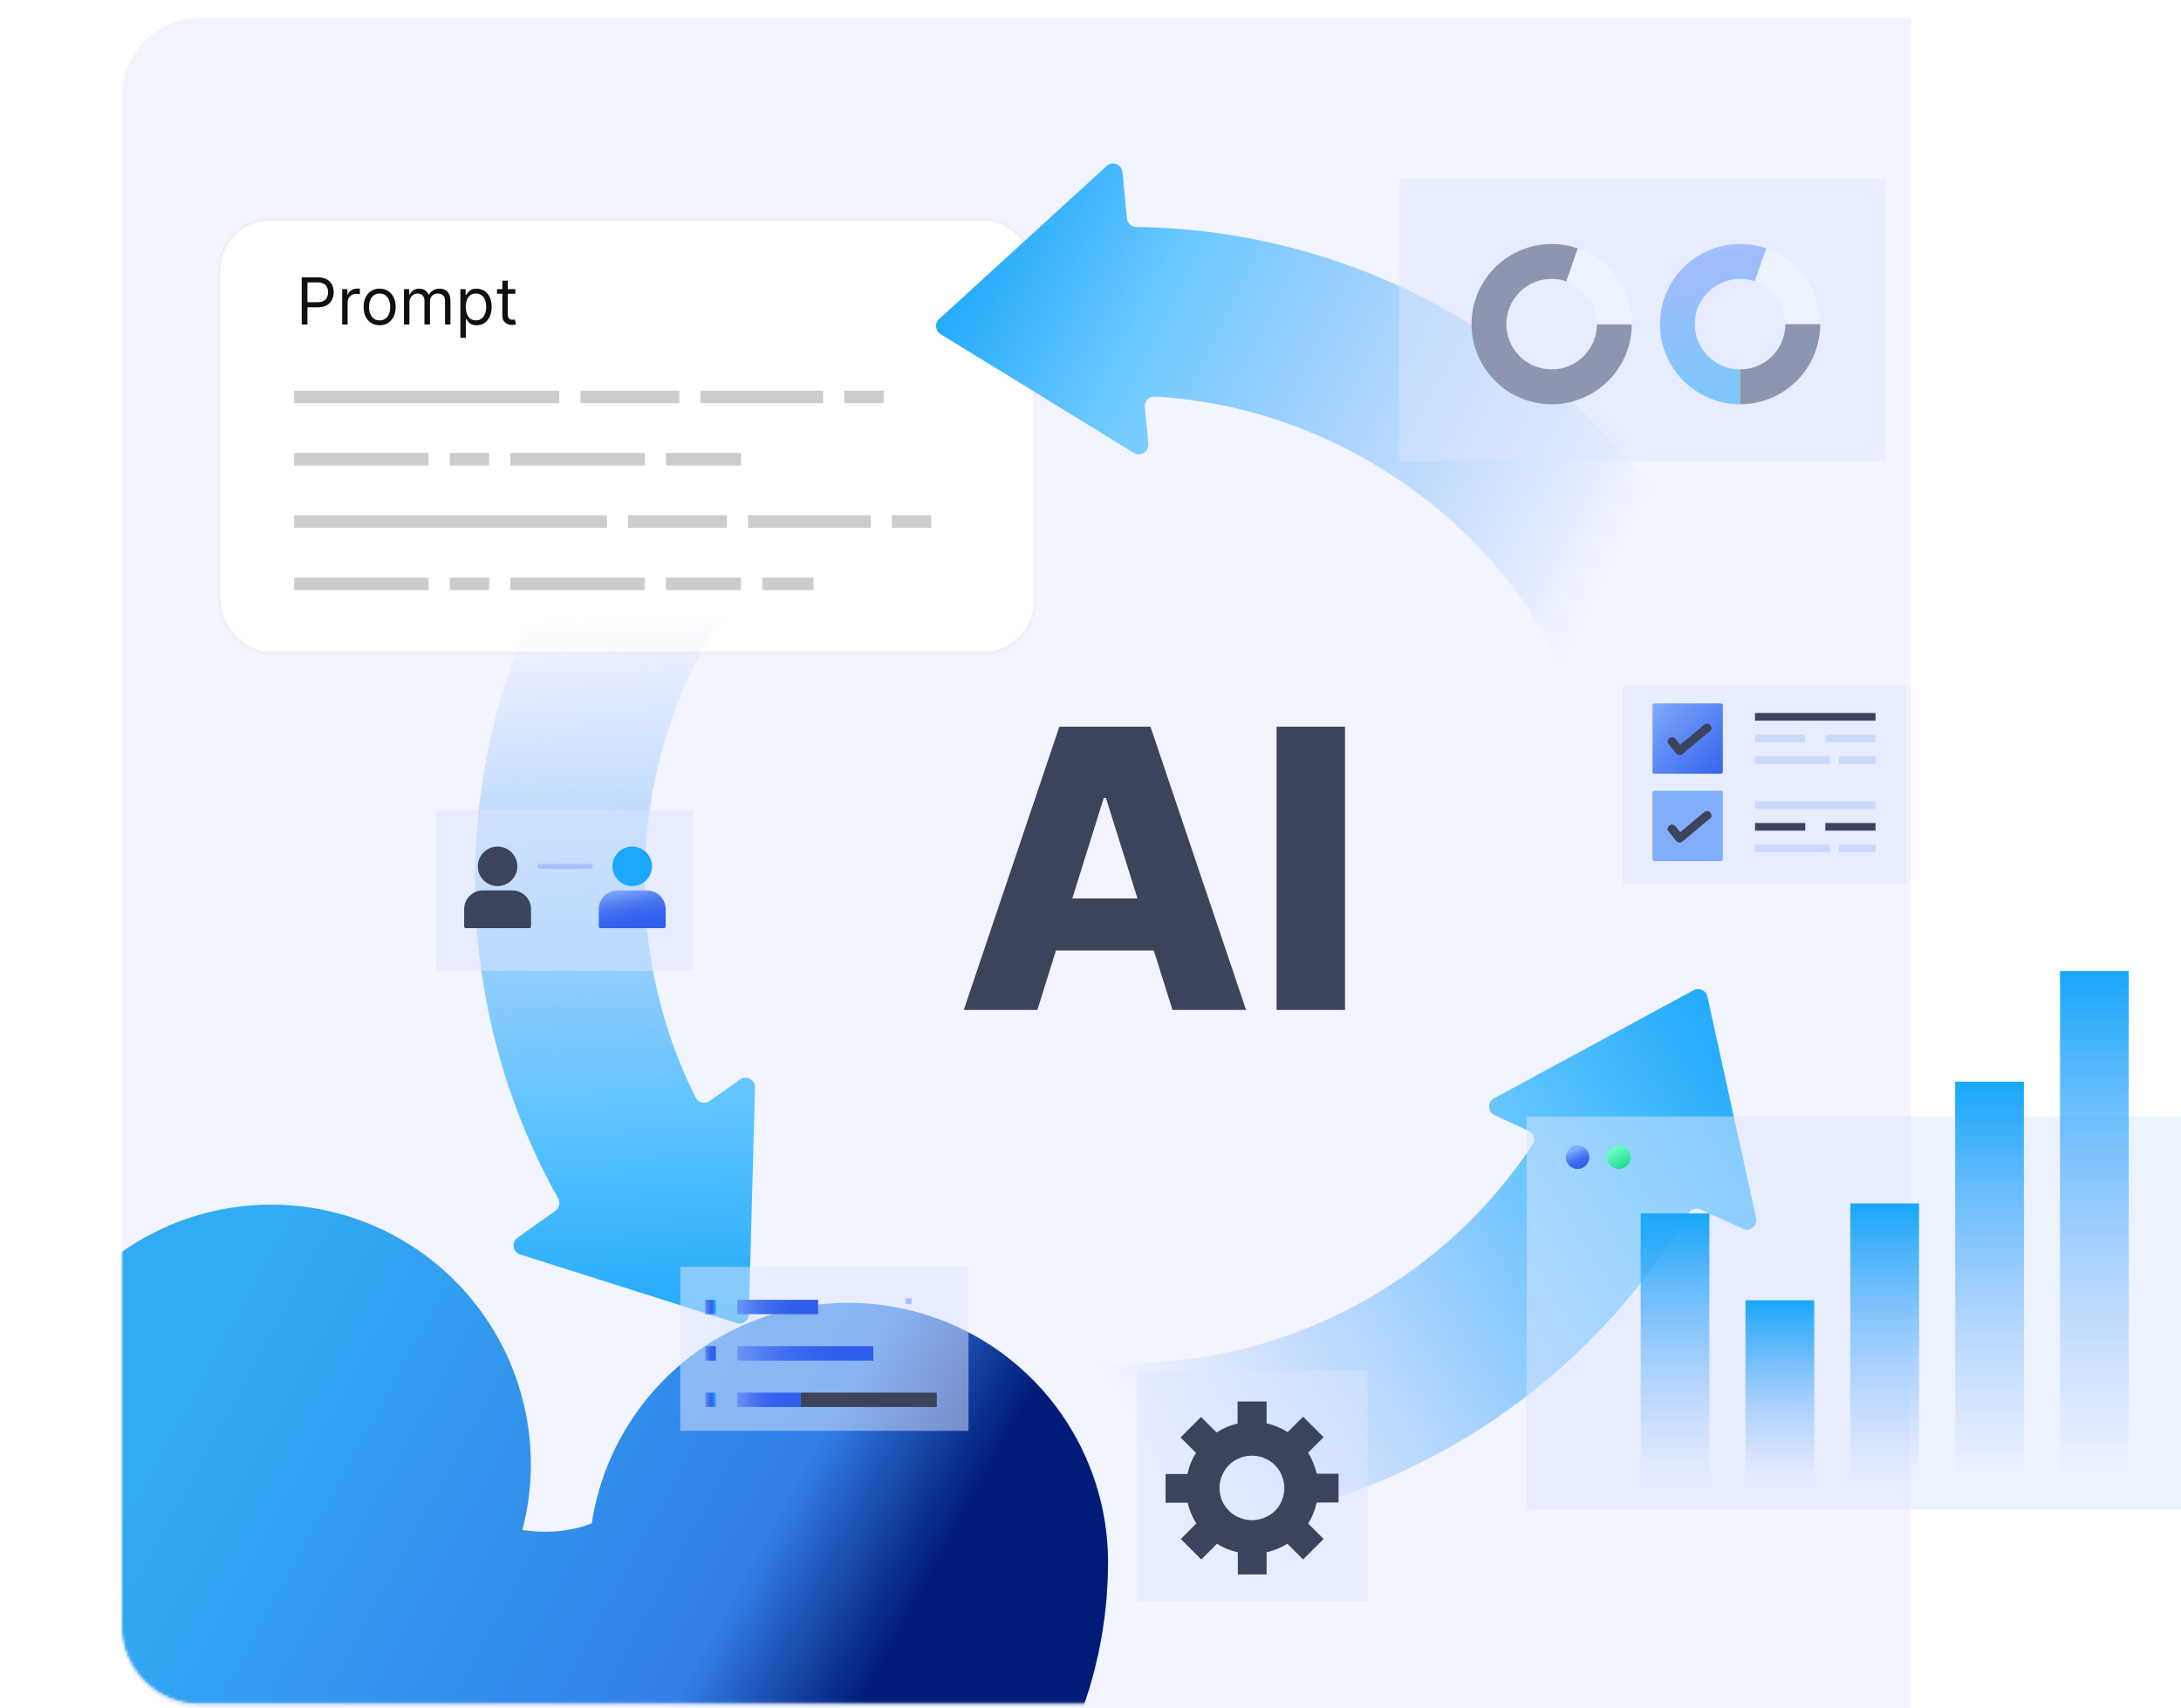 <svg width="840" height="658" viewBox="0 0 840 658" fill="none" xmlns="http://www.w3.org/2000/svg">
<path d="M47 37C47 20.431 60.431 7 77 7H735.885V658H77C60.431 658 47 644.569 47 628V37Z" fill="#F2F4FF"/>
<mask id="mask0_834_1078" style="mask-type:alpha" maskUnits="userSpaceOnUse" x="47" y="7" width="689" height="650">
<path d="M77 7.5H735.5V655.719H77C60.708 655.719 47.5 642.511 47.5 626.219V37C47.5 20.708 60.708 7.5 77 7.5Z" fill="#F6F6F9" stroke="url(#paint0_linear_834_1078)"/>
</mask>
<g mask="url(#mask0_834_1078)">
<g filter="url(#filter0_f_834_1078)">
<path d="M326.766 601.848C326.766 616.981 321.603 631.859 311.775 645.051C301.946 658.242 287.783 669.301 270.648 677.165C253.514 685.028 233.985 689.431 213.942 689.948C193.9 690.466 174.018 687.081 156.211 680.12C138.404 673.159 123.272 662.856 112.271 650.203C101.27 637.55 94.772 622.973 93.4 607.875C92.029 592.777 95.832 577.667 104.442 564" stroke="url(#paint1_linear_834_1078)" stroke-width="200" stroke-linecap="round" stroke-linejoin="round"/>
</g>
</g>
<g filter="url(#filter1_d_834_1078)">
<g clip-path="url(#clip0_834_1078)">
<rect x="74" y="80" width="315" height="168" rx="20" fill="white"/>
<path d="M106.202 121V102.818H112.345C113.772 102.818 114.938 103.076 115.843 103.591C116.754 104.1 117.429 104.789 117.867 105.659C118.305 106.529 118.524 107.5 118.524 108.571C118.524 109.642 118.305 110.616 117.867 111.492C117.435 112.368 116.766 113.066 115.861 113.587C114.955 114.102 113.795 114.359 112.381 114.359H107.977V112.406H112.31C113.286 112.406 114.07 112.238 114.662 111.9C115.254 111.563 115.683 111.107 115.95 110.533C116.222 109.953 116.358 109.299 116.358 108.571C116.358 107.843 116.222 107.192 115.95 106.618C115.683 106.044 115.251 105.594 114.653 105.268C114.056 104.937 113.263 104.771 112.274 104.771H108.403V121H106.202ZM121.787 121V107.364H123.811V109.423H123.953C124.202 108.749 124.651 108.201 125.302 107.781C125.953 107.361 126.687 107.151 127.504 107.151C127.658 107.151 127.85 107.154 128.081 107.159C128.312 107.165 128.487 107.174 128.605 107.186V109.317C128.534 109.299 128.371 109.272 128.117 109.237C127.868 109.195 127.605 109.175 127.327 109.175C126.664 109.175 126.072 109.314 125.551 109.592C125.036 109.864 124.628 110.243 124.326 110.728C124.03 111.208 123.882 111.755 123.882 112.371V121H121.787ZM136.213 121.284C134.982 121.284 133.902 120.991 132.973 120.405C132.05 119.819 131.327 119 130.807 117.946C130.292 116.893 130.034 115.661 130.034 114.253C130.034 112.832 130.292 111.592 130.807 110.533C131.327 109.474 132.05 108.651 132.973 108.065C133.902 107.479 134.982 107.186 136.213 107.186C137.444 107.186 138.521 107.479 139.445 108.065C140.374 108.651 141.096 109.474 141.611 110.533C142.132 111.592 142.392 112.832 142.392 114.253C142.392 115.661 142.132 116.893 141.611 117.946C141.096 119 140.374 119.819 139.445 120.405C138.521 120.991 137.444 121.284 136.213 121.284ZM136.213 119.402C137.148 119.402 137.918 119.162 138.521 118.683C139.125 118.203 139.572 117.573 139.862 116.792C140.152 116.011 140.297 115.164 140.297 114.253C140.297 113.341 140.152 112.492 139.862 111.705C139.572 110.918 139.125 110.281 138.521 109.796C137.918 109.311 137.148 109.068 136.213 109.068C135.278 109.068 134.509 109.311 133.905 109.796C133.301 110.281 132.854 110.918 132.564 111.705C132.274 112.492 132.129 113.341 132.129 114.253C132.129 115.164 132.274 116.011 132.564 116.792C132.854 117.573 133.301 118.203 133.905 118.683C134.509 119.162 135.278 119.402 136.213 119.402ZM145.59 121V107.364H147.615V109.494H147.792C148.076 108.766 148.535 108.201 149.168 107.799C149.802 107.39 150.562 107.186 151.45 107.186C152.349 107.186 153.098 107.39 153.696 107.799C154.3 108.201 154.77 108.766 155.108 109.494H155.25C155.599 108.79 156.123 108.231 156.821 107.816C157.519 107.396 158.357 107.186 159.333 107.186C160.553 107.186 161.55 107.568 162.325 108.331C163.101 109.089 163.488 110.27 163.488 111.874V121H161.393V111.874C161.393 110.867 161.118 110.148 160.567 109.716C160.017 109.284 159.369 109.068 158.623 109.068C157.664 109.068 156.922 109.358 156.395 109.938C155.868 110.512 155.605 111.24 155.605 112.122V121H153.474V111.661C153.474 110.885 153.222 110.261 152.719 109.787C152.216 109.308 151.568 109.068 150.775 109.068C150.231 109.068 149.722 109.213 149.248 109.503C148.781 109.793 148.402 110.196 148.112 110.711C147.828 111.22 147.686 111.808 147.686 112.477V121H145.59ZM167.319 126.114V107.364H169.343V109.53H169.592C169.746 109.293 169.959 108.991 170.231 108.624C170.509 108.251 170.906 107.92 171.421 107.63C171.941 107.334 172.646 107.186 173.533 107.186C174.682 107.186 175.694 107.473 176.57 108.047C177.446 108.621 178.129 109.435 178.62 110.489C179.112 111.542 179.357 112.785 179.357 114.217C179.357 115.661 179.112 116.913 178.62 117.973C178.129 119.026 177.449 119.843 176.579 120.423C175.709 120.997 174.705 121.284 173.569 121.284C172.693 121.284 171.992 121.139 171.465 120.849C170.938 120.553 170.533 120.219 170.249 119.846C169.965 119.467 169.746 119.153 169.592 118.905H169.414V126.114H167.319ZM169.379 114.182C169.379 115.212 169.53 116.12 169.831 116.907C170.133 117.689 170.574 118.301 171.154 118.745C171.734 119.183 172.444 119.402 173.285 119.402C174.161 119.402 174.892 119.171 175.478 118.71C176.07 118.242 176.513 117.615 176.809 116.827C177.111 116.034 177.262 115.152 177.262 114.182C177.262 113.223 177.114 112.359 176.818 111.589C176.528 110.814 176.087 110.202 175.495 109.752C174.91 109.296 174.173 109.068 173.285 109.068C172.433 109.068 171.716 109.284 171.136 109.716C170.556 110.142 170.118 110.74 169.823 111.51C169.527 112.273 169.379 113.164 169.379 114.182ZM188.484 107.364V109.139H181.417V107.364H188.484ZM183.477 104.097H185.572V117.094C185.572 117.686 185.658 118.129 185.829 118.425C186.007 118.715 186.232 118.911 186.504 119.011C186.782 119.106 187.075 119.153 187.383 119.153C187.614 119.153 187.803 119.142 187.951 119.118C188.099 119.088 188.217 119.065 188.306 119.047L188.732 120.929C188.59 120.982 188.392 121.036 188.138 121.089C187.883 121.148 187.56 121.178 187.17 121.178C186.578 121.178 185.998 121.05 185.43 120.796C184.868 120.541 184.4 120.154 184.027 119.633C183.66 119.112 183.477 118.455 183.477 117.662V104.097Z" fill="#101010"/>
<path d="M103.28 146.48H113.872V151.28H103.28V146.48ZM112.436 146.48H123.028V151.28H112.436V146.48ZM121.592 146.48H132.185V151.28H121.592V146.48ZM130.749 146.48H136.765V151.28H130.749V146.48ZM135.327 146.48H145.919V151.28H135.327V146.48ZM144.483 146.48H155.075V151.28H144.483V146.48ZM153.639 146.48H164.231V151.28H153.639V146.48ZM162.796 146.48H173.388V151.28H162.796V146.48ZM171.952 146.48H182.544V151.28H171.952V146.48ZM181.108 146.48H191.7V151.28H181.108V146.48ZM190.264 146.48H196.28V151.28H190.264V146.48ZM194.842 146.48H200.859V151.28H194.842V146.48ZM199.421 146.48H205.437V151.28H199.421V146.48ZM213.592 146.48H224.185V151.28H213.592V146.48ZM222.749 146.48H233.341V151.28H222.749V146.48ZM231.905 146.48H242.497V151.28H231.905V146.48ZM241.061 146.48H251.653V151.28H241.061V146.48ZM259.811 146.48H265.827V151.28H259.811V146.48ZM264.389 146.48H274.981V151.28H264.389V146.48ZM273.546 146.48H284.138V151.28H273.546V146.48ZM282.702 146.48H293.294V151.28H282.702V146.48ZM291.858 146.48H297.874V151.28H291.858V146.48ZM296.436 146.48H307.028V151.28H296.436V146.48ZM315.186 146.48H321.202V151.28H315.186V146.48ZM319.764 146.48H330.356V151.28H319.764V146.48ZM103.28 170.48H113.872V175.28H103.28V170.48ZM112.436 170.48H123.028V175.28H112.436V170.48ZM121.592 170.48H132.185V175.28H121.592V170.48ZM130.749 170.48H136.765V175.28H130.749V170.48ZM135.327 170.48H145.919V175.28H135.327V170.48ZM144.483 170.48H155.075V175.28H144.483V170.48ZM163.233 170.48H173.825V175.28H163.233V170.48ZM172.389 170.48H178.405V175.28H172.389V170.48ZM186.561 170.48H197.153V175.28H186.561V170.48ZM195.717 170.48H206.31V175.28H195.717V170.48ZM204.874 170.48H215.466V175.28H204.874V170.48ZM214.03 170.48H220.046V175.28H214.03V170.48ZM218.608 170.48H229.2V175.28H218.608V170.48ZM227.764 170.48H238.356V175.28H227.764V170.48ZM246.514 170.48H257.106V175.28H246.514V170.48ZM255.671 170.48H266.263V175.28H255.671V170.48ZM264.827 170.48H275.419V175.28H264.827V170.48ZM103.28 194.48H113.872V199.28H103.28V194.48ZM112.436 194.48H123.028V199.28H112.436V194.48ZM121.592 194.48H132.185V199.28H121.592V194.48ZM130.749 194.48H141.341V199.28H130.749V194.48ZM139.905 194.48H150.497V199.28H139.905V194.48ZM149.061 194.48H155.077V199.28H149.061V194.48ZM153.639 194.48H164.231V199.28H153.639V194.48ZM162.796 194.48H173.388V199.28H162.796V194.48ZM171.952 194.48H182.544V199.28H171.952V194.48ZM181.108 194.48H191.7V199.28H181.108V194.48ZM190.264 194.48H200.856V199.28H190.264V194.48ZM199.421 194.48H210.013V199.28H199.421V194.48ZM208.577 194.48H214.593V199.28H208.577V194.48ZM213.155 194.48H219.171V199.28H213.155V194.48ZM217.733 194.48H223.749V199.28H217.733V194.48ZM231.905 194.48H242.497V199.28H231.905V194.48ZM241.061 194.48H251.653V199.28H241.061V194.48ZM250.217 194.48H260.81V199.28H250.217V194.48ZM259.374 194.48H269.966V199.28H259.374V194.48ZM278.124 194.48H284.14V199.28H278.124V194.48ZM282.702 194.48H293.294V199.28H282.702V194.48ZM291.858 194.48H302.45V199.28H291.858V194.48ZM301.014 194.48H311.606V199.28H301.014V194.48ZM310.171 194.48H316.187V199.28H310.171V194.48ZM314.749 194.48H325.341V199.28H314.749V194.48ZM333.499 194.48H339.515V199.28H333.499V194.48ZM338.077 194.48H348.669V199.28H338.077V194.48ZM103.28 218.48H113.872V223.28H103.28V218.48ZM112.436 218.48H123.028V223.28H112.436V218.48ZM121.592 218.48H132.185V223.28H121.592V218.48ZM130.749 218.48H136.765V223.28H130.749V218.48ZM135.327 218.48H145.919V223.28H135.327V218.48ZM144.483 218.48H155.075V223.28H144.483V218.48ZM163.233 218.48H173.825V223.28H163.233V218.48ZM172.389 218.48H178.405V223.28H172.389V218.48ZM186.561 218.48H197.153V223.28H186.561V218.48ZM195.717 218.48H206.31V223.28H195.717V218.48ZM204.874 218.48H215.466V223.28H204.874V218.48ZM214.03 218.48H220.046V223.28H214.03V218.48ZM218.608 218.48H229.2V223.28H218.608V218.48ZM227.764 218.48H238.356V223.28H227.764V218.48ZM246.514 218.48H257.106V223.28H246.514V218.48ZM255.671 218.48H266.263V223.28H255.671V218.48ZM264.827 218.48H275.419V223.28H264.827V218.48ZM283.577 218.48H294.169V223.28H283.577V218.48ZM292.733 218.48H303.325V223.28H292.733V218.48Z" fill="#CCCCCC"/>
</g>
<rect x="74.5" y="80.5" width="314" height="167" rx="19.5" stroke="#E6E6E6" stroke-opacity="0.6"/>
</g>
<path d="M273.337 424.098L284.997 415.805C287.461 414.051 290.869 415.87 290.788 418.893L288.408 506.228C288.34 508.667 285.957 510.361 283.633 509.623L200.35 483.216C197.468 482.302 196.867 478.486 199.334 476.734L213.909 466.368C215.437 465.279 215.896 463.215 214.977 461.58C204.501 442.928 196.49 423.097 191.074 402.349C183.639 373.881 181.287 344.536 184.079 315.127C186.853 285.919 194.601 257.688 207.107 231.219C219.393 205.215 235.887 181.756 256.161 161.439C257.603 159.994 259.951 160.017 261.375 161.48L301.559 202.772C302.948 204.198 302.948 206.478 301.549 207.895C245.325 264.799 232.681 352.458 267.932 422.755C268.939 424.765 271.503 425.401 273.337 424.098Z" fill="url(#paint2_linear_834_1078)"/>
<path d="M440.92 156.729L442.272 170.974C442.558 173.984 439.279 176.027 436.701 174.445L362.256 128.717C360.178 127.439 359.901 124.529 361.702 122.886L426.212 63.965C428.446 61.924 432.05 63.313 432.336 66.326L434.028 84.133C434.205 86.002 435.766 87.43 437.641 87.451C459.031 87.707 480.212 90.683 500.888 96.365C529.258 104.162 555.849 116.797 579.922 133.917C603.83 150.924 624.405 171.748 641.074 195.814C657.45 219.457 669.519 245.47 676.979 273.187C677.51 275.158 676.314 277.18 674.336 277.682L618.486 291.836C616.555 292.325 614.582 291.187 614.053 289.265C592.884 212.12 523.293 157.341 444.787 152.72C442.542 152.587 440.708 154.491 440.922 156.729H440.92Z" fill="url(#paint3_linear_834_1078)"/>
<path d="M588.677 435.545L575.664 429.593C572.913 428.335 572.783 424.475 575.443 423.034L652.266 381.427C654.411 380.266 657.068 381.483 657.594 383.863L676.367 469.191C677.016 472.146 674.012 474.57 671.26 473.314L654.993 465.875C653.285 465.095 651.27 465.731 650.311 467.346C639.397 485.743 626.227 502.596 610.968 517.662C590.031 538.333 565.793 555.044 538.931 567.33C512.247 579.531 483.925 586.938 454.75 589.341C426.086 591.703 397.525 589.148 369.792 581.749C367.819 581.223 366.667 579.175 367.221 577.212L382.887 521.767C383.429 519.849 385.402 518.709 387.329 519.214C464.723 539.453 546.958 506.575 590.213 440.899C591.448 439.022 590.718 436.483 588.675 435.548L588.677 435.545Z" fill="url(#paint4_linear_834_1078)"/>
<g style="mix-blend-mode:multiply" opacity="0.51">
<path d="M734.345 264H625V340.244H734.345V264Z" fill="#DCE6FF"/>
</g>
<path d="M662.835 270.917H637.15C636.763 270.917 636.449 271.231 636.449 271.617V297.303C636.449 297.69 636.763 298.003 637.15 298.003H662.835C663.222 298.003 663.535 297.69 663.535 297.303V271.617C663.535 271.231 663.222 270.917 662.835 270.917Z" fill="url(#paint5_linear_834_1078)"/>
<path d="M646.893 290.867C646.513 290.867 646.127 290.737 645.787 290.474L642.197 286.018C642.293 283.817 644.361 283.447 645.264 284.566L647.123 286.874L656.414 279.096C657.517 278.172 659.474 278.937 659.139 281.115L647.951 290.481C647.654 290.73 647.279 290.865 646.893 290.865V290.867Z" fill="#3C445C"/>
<path d="M662.835 304.598H637.15C636.763 304.598 636.449 304.911 636.449 305.298V330.983C636.449 331.37 636.763 331.684 637.15 331.684H662.835C663.222 331.684 663.535 331.37 663.535 330.983V305.298C663.535 304.911 663.222 304.598 662.835 304.598Z" fill="url(#paint6_linear_834_1078)"/>
<path d="M646.893 324.548C646.513 324.548 646.127 324.417 645.787 324.154L642.197 319.698C642.293 317.497 644.361 317.127 645.264 318.247L647.123 320.555L656.414 312.776C657.517 311.853 659.474 312.618 659.139 314.796L647.951 324.161C647.654 324.41 647.279 324.545 646.893 324.545V324.548Z" fill="#3C445C"/>
<path d="M722.361 274.633H675.926V277.579H722.361V274.633Z" fill="#3C445C"/>
<path opacity="0.43" d="M695.282 282.986H675.926V285.932H695.282V282.986Z" fill="#A9BEFF"/>
<path opacity="0.43" d="M722.362 282.987H703.006V285.933H722.362V282.987Z" fill="#A9BEFF"/>
<path opacity="0.43" d="M722.361 291.339H708.17V294.285H722.361V291.339Z" fill="#A9BEFF"/>
<path opacity="0.43" d="M704.843 291.339H675.926V294.285H704.843V291.339Z" fill="#A9BEFF"/>
<path opacity="0.43" d="M722.361 308.644H675.926V311.589H722.361V308.644Z" fill="#A9BEFF"/>
<path d="M695.282 316.997H675.926V319.943H695.282V316.997Z" fill="#3C445C"/>
<path d="M722.362 316.997H703.006V319.943H722.362V316.997Z" fill="#3C445C"/>
<path opacity="0.43" d="M722.361 325.35H708.17V328.295H722.361V325.35Z" fill="#A9BEFF"/>
<path opacity="0.43" d="M704.843 325.35H675.926V328.295H704.843V325.35Z" fill="#A9BEFF"/>
<g style="mix-blend-mode:multiply" opacity="0.51">
<path d="M526.72 528H438V616.72H526.72V528Z" fill="#DCE6FF"/>
</g>
<path d="M515.542 578.72V567.634H507.121C506.481 564.755 505.309 561.984 503.816 559.532L509.786 553.562L501.897 545.674L495.928 551.643C493.476 550.044 490.704 548.872 487.826 548.232V539.811H476.633V548.339C473.754 548.978 470.983 550.151 468.531 551.75L462.561 545.78L454.673 553.669L460.642 559.639C459.043 562.09 457.977 564.862 457.338 567.74H448.916V578.827H457.444C458.084 581.705 459.256 584.477 460.749 586.822L454.779 592.792L462.668 600.68L468.744 594.604C471.196 596.203 473.861 597.269 476.739 597.909V606.437H487.826V597.909C490.704 597.269 493.476 596.097 495.821 594.604L501.897 600.68L509.786 592.792L503.816 586.822C505.415 584.37 506.481 581.705 507.121 578.72H515.542ZM494.009 577.121C493.796 577.654 493.582 578.187 493.369 578.72C492.196 581.172 490.171 583.091 487.719 584.264C487.186 584.477 486.653 584.797 486.12 584.903C484.841 585.33 483.562 585.543 482.176 585.543C480.79 585.543 479.511 585.33 478.232 584.903C477.699 584.69 477.166 584.477 476.633 584.264C474.181 583.091 472.262 581.066 470.983 578.72C470.769 578.187 470.45 577.654 470.343 577.121C469.917 575.842 469.703 574.456 469.703 573.07C469.703 571.685 469.917 570.405 470.343 569.126C470.556 568.593 470.769 568.06 470.983 567.634C472.155 565.182 474.181 563.156 476.633 561.984C477.166 561.771 477.592 561.557 478.125 561.344C479.404 560.918 480.79 560.705 482.176 560.705C483.562 560.705 484.948 560.918 486.227 561.344C486.76 561.557 487.293 561.771 487.719 561.984C490.171 563.156 492.196 565.182 493.369 567.634C493.582 568.167 493.796 568.7 494.009 569.233C494.435 570.512 494.648 571.791 494.648 573.177C494.648 574.563 494.435 575.949 494.009 577.121Z" fill="#3C445C"/>
<g style="mix-blend-mode:multiply" opacity="0.51">
<path d="M373 488H262V551.111H373V488Z" fill="#DCE6FF"/>
</g>
<path d="M283.932 500.671V506.2H315.092V500.671H283.932Z" fill="url(#paint7_linear_834_1078)"/>
<path d="M271.613 500.671V506.2H275.706V500.671H271.613Z" fill="url(#paint8_linear_834_1078)"/>
<path d="M271.613 518.542V524.071H275.706V518.542H271.613Z" fill="url(#paint9_linear_834_1078)"/>
<path d="M271.613 536.41V541.939H275.706V536.41H271.613Z" fill="url(#paint10_linear_834_1078)"/>
<path d="M283.93 518.539V524.068H336.354V518.539H283.93Z" fill="url(#paint11_linear_834_1078)"/>
<path d="M283.93 536.41V541.939H308.393V536.41H283.93Z" fill="url(#paint12_linear_834_1078)"/>
<path d="M308.395 536.41V541.939H360.819V536.41H308.395Z" fill="#3C445C"/>
<path d="M351.036 500.093H348.74V502.389H351.036V500.093Z" fill="#A9BEFF"/>
<path d="M628.465 124.852C628.465 141.893 614.648 155.711 597.606 155.711C580.565 155.711 566.748 141.893 566.748 124.852C566.748 107.811 580.565 93.994 597.606 93.994C601.138 93.994 604.529 94.586 607.689 95.68L603.303 108.367C601.517 107.748 599.6 107.413 597.606 107.413C587.976 107.413 580.167 115.222 580.167 124.852C580.167 134.483 587.976 142.291 597.606 142.291C607.237 142.291 615.045 134.483 615.045 124.852H628.465Z" fill="#3C445C"/>
<path d="M628.466 124.852H615.047C615.047 117.216 610.141 110.728 603.305 108.367L607.69 95.68C619.781 99.858 628.466 111.343 628.466 124.852Z" fill="white"/>
<path d="M680.265 95.68L675.88 108.367C674.094 107.748 672.181 107.413 670.183 107.413C660.552 107.413 652.744 115.222 652.744 124.852C652.744 134.483 660.552 142.291 670.183 142.291V155.711C653.142 155.711 639.324 141.893 639.324 124.852C639.324 107.811 653.142 93.994 670.183 93.994C673.714 93.994 677.105 94.586 680.265 95.68Z" fill="url(#paint13_linear_834_1078)"/>
<path d="M701.04 124.852H687.621C687.621 117.216 682.715 110.728 675.879 108.367L680.265 95.68C692.355 99.858 701.04 111.343 701.04 124.852Z" fill="white"/>
<path d="M701.044 124.848C701.044 141.889 687.227 155.707 670.186 155.707V142.287C679.816 142.287 687.624 134.479 687.624 124.848H701.044Z" fill="#3C445C"/>
<g style="mix-blend-mode:multiply" opacity="0.51">
<path d="M726 69H539V177.527H726V69Z" fill="#DCE6FF"/>
</g>
<g style="mix-blend-mode:multiply" opacity="0.51">
<path d="M840 430.066H588V581.414H840V430.066Z" fill="#DCE6FF"/>
</g>
<path d="M819.873 374H793.406V572.139H819.873V374Z" fill="url(#paint14_linear_834_1078)"/>
<path d="M779.494 416.641H753.027V572.133H779.494V416.641Z" fill="url(#paint15_linear_834_1078)"/>
<path d="M739.115 463.533H712.648V572.139H739.115V463.533Z" fill="url(#paint16_linear_834_1078)"/>
<path d="M698.738 500.825H672.271V572.133H698.738V500.825Z" fill="url(#paint17_linear_834_1078)"/>
<path d="M658.363 467.365H631.896V572.134H658.363V467.365Z" fill="url(#paint18_linear_834_1078)"/>
<path d="M607.599 450.271C610.103 450.271 612.133 448.238 612.133 445.731C612.133 443.223 610.103 441.19 607.599 441.19C605.094 441.19 603.064 443.223 603.064 445.731C603.064 448.238 605.094 450.271 607.599 450.271Z" fill="url(#paint19_linear_834_1078)"/>
<path d="M623.501 450.271C626.005 450.271 628.035 448.238 628.035 445.731C628.035 443.223 626.005 441.19 623.501 441.19C620.997 441.19 618.967 443.223 618.967 445.731C618.967 448.238 620.997 450.271 623.501 450.271Z" fill="url(#paint20_linear_834_1078)"/>
<path d="M399.532 389H371.194L408.002 279.909H443.105L479.912 389H451.574L425.953 307.395H425.101L399.532 389ZM395.75 346.067H454.983V366.095H395.75V346.067ZM518.025 279.909V389H491.658V279.909H518.025Z" fill="#3C445C"/>
<g style="mix-blend-mode:multiply" opacity="0.51">
<path d="M267.121 312H168.009C168.004 312 168 312.004 168 312.009V373.932C168 373.937 168.004 373.941 168.009 373.941H267.121C267.126 373.941 267.13 373.937 267.13 373.932V312.009C267.13 312.004 267.126 312 267.121 312Z" fill="#DCE6FF"/>
</g>
<path d="M243.488 341.306C247.693 341.306 251.101 337.897 251.101 333.692C251.101 329.488 247.693 326.079 243.488 326.079C239.284 326.079 235.875 329.488 235.875 333.692C235.875 337.897 239.284 341.306 243.488 341.306Z" fill="#1CA8FA"/>
<path d="M237.827 342.969H249.147C253.133 342.969 256.37 346.206 256.37 350.192V356.883C256.37 357.228 256.088 357.509 255.744 357.509H231.233C230.889 357.509 230.607 357.228 230.607 356.883V350.192C230.607 346.206 233.844 342.969 237.83 342.969H237.827Z" fill="url(#paint21_linear_834_1078)"/>
<path d="M191.644 341.306C195.849 341.306 199.258 337.897 199.258 333.692C199.258 329.488 195.849 326.079 191.644 326.079C187.44 326.079 184.031 329.488 184.031 333.692C184.031 337.897 187.44 341.306 191.644 341.306Z" fill="#3C445C"/>
<path d="M185.984 342.969H197.303C201.289 342.969 204.526 346.206 204.526 350.192V356.883C204.526 357.228 204.244 357.509 203.9 357.509H179.39C179.045 357.509 178.764 357.228 178.764 356.883V350.192C178.764 346.206 182 342.969 185.986 342.969H185.984Z" fill="#3C445C"/>
<path d="M207.797 334.646H227.286C227.788 334.646 228.242 334.279 228.284 333.778C228.333 333.213 227.889 332.741 227.335 332.741H207.846C207.343 332.741 206.889 333.108 206.847 333.609C206.799 334.174 207.243 334.646 207.797 334.646Z" fill="#A9BEFF"/>
<defs>
<filter id="filter0_f_834_1078" x="-133.275" y="337.587" width="686.441" height="578.813" filterUnits="userSpaceOnUse" color-interpolation-filters="sRGB">
<feFlood flood-opacity="0" result="BackgroundImageFix"/>
<feBlend mode="normal" in="SourceGraphic" in2="BackgroundImageFix" result="shape"/>
<feGaussianBlur stdDeviation="63.2" result="effect1_foregroundBlur_834_1078"/>
</filter>
<filter id="filter1_d_834_1078" x="0" y="0" width="483" height="336" filterUnits="userSpaceOnUse" color-interpolation-filters="sRGB">
<feFlood flood-opacity="0" result="BackgroundImageFix"/>
<feColorMatrix in="SourceAlpha" type="matrix" values="0 0 0 0 0 0 0 0 0 0 0 0 0 0 0 0 0 0 127 0" result="hardAlpha"/>
<feOffset dx="10" dy="4"/>
<feGaussianBlur stdDeviation="42"/>
<feComposite in2="hardAlpha" operator="out"/>
<feColorMatrix type="matrix" values="0 0 0 0 0.631 0 0 0 0 0.647 0 0 0 0 0.675 0 0 0 0.25 0"/>
<feBlend mode="normal" in2="BackgroundImageFix" result="effect1_dropShadow_834_1078"/>
<feBlend mode="normal" in="SourceGraphic" in2="effect1_dropShadow_834_1078" result="shape"/>
</filter>
<linearGradient id="paint0_linear_834_1078" x1="-70.345" y1="656.219" x2="812.698" y2="379.156" gradientUnits="userSpaceOnUse">
<stop stop-color="#31ACF4"/>
<stop offset="0.781" stop-color="#337FE6"/>
<stop offset="1" stop-color="#001C78"/>
</linearGradient>
<linearGradient id="paint1_linear_834_1078" x1="53.335" y1="564" x2="306.245" y2="702.647" gradientUnits="userSpaceOnUse">
<stop stop-color="#31ACF4"/>
<stop offset="0.781" stop-color="#337FE6"/>
<stop offset="1" stop-color="#001C78"/>
</linearGradient>
<linearGradient id="paint2_linear_834_1078" x1="253.297" y1="518.251" x2="241.232" y2="238.335" gradientUnits="userSpaceOnUse">
<stop stop-color="#1CA8FA"/>
<stop offset="0.31" stop-color="#5BC3FF"/>
<stop offset="1" stop-color="#81ADFD" stop-opacity="0"/>
</linearGradient>
<linearGradient id="paint3_linear_834_1078" x1="369.401" y1="92.298" x2="617.847" y2="221.807" gradientUnits="userSpaceOnUse">
<stop stop-color="#1CA8FA"/>
<stop offset="0.31" stop-color="#72CBFF"/>
<stop offset="1" stop-color="#81ADFD" stop-opacity="0"/>
</linearGradient>
<linearGradient id="paint4_linear_834_1078" x1="680.234" y1="405.823" x2="443.852" y2="556.229" gradientUnits="userSpaceOnUse">
<stop stop-color="#1CA8FA"/>
<stop offset="0.31" stop-color="#5CC3FF"/>
<stop offset="1" stop-color="#81ADFD" stop-opacity="0"/>
</linearGradient>
<linearGradient id="paint5_linear_834_1078" x1="668.235" y1="302.51" x2="635.933" y2="270.547" gradientUnits="userSpaceOnUse">
<stop stop-color="#2F5DEC"/>
<stop offset="0.27" stop-color="#406EEF"/>
<stop offset="0.8" stop-color="#6E9AF9"/>
<stop offset="1" stop-color="#81ADFD"/>
</linearGradient>
<linearGradient id="paint6_linear_834_1078" x1="64.44" y1="336.191" x2="635.933" y2="304.228" gradientUnits="userSpaceOnUse">
<stop stop-color="#2F5DEC"/>
<stop offset="0.27" stop-color="#406EEF"/>
<stop offset="0.8" stop-color="#6E9AF9"/>
<stop offset="1" stop-color="#81ADFD"/>
</linearGradient>
<linearGradient id="paint7_linear_834_1078" x1="312.265" y1="503.173" x2="279.724" y2="503.839" gradientUnits="userSpaceOnUse">
<stop stop-color="#2F5DEC"/>
<stop offset="0.26" stop-color="#3260EC"/>
<stop offset="0.47" stop-color="#3C69EE"/>
<stop offset="0.66" stop-color="#4D7AF2"/>
<stop offset="0.84" stop-color="#6591F7"/>
<stop offset="1" stop-color="#81ADFD"/>
</linearGradient>
<linearGradient id="paint8_linear_834_1078" x1="275.374" y1="503.398" x2="270.998" y2="503.489" gradientUnits="userSpaceOnUse">
<stop stop-color="#1CA8FA"/>
<stop offset="0.26" stop-color="#3260EC"/>
<stop offset="0.47" stop-color="#3C69EE"/>
<stop offset="0.66" stop-color="#4D7AF2"/>
<stop offset="0.84" stop-color="#6591F7"/>
<stop offset="1" stop-color="#81ADFD"/>
</linearGradient>
<linearGradient id="paint9_linear_834_1078" x1="275.378" y1="521.272" x2="271.001" y2="521.359" gradientUnits="userSpaceOnUse">
<stop stop-color="#2F5DEC"/>
<stop offset="0.26" stop-color="#3260EC"/>
<stop offset="0.47" stop-color="#3C69EE"/>
<stop offset="0.66" stop-color="#4D7AF2"/>
<stop offset="0.84" stop-color="#6591F7"/>
<stop offset="1" stop-color="#81ADFD"/>
</linearGradient>
<linearGradient id="paint10_linear_834_1078" x1="275.374" y1="539.137" x2="270.998" y2="539.228" gradientUnits="userSpaceOnUse">
<stop stop-color="#1CA8FA"/>
<stop offset="0.26" stop-color="#3260EC"/>
<stop offset="0.47" stop-color="#3C69EE"/>
<stop offset="0.66" stop-color="#4D7AF2"/>
<stop offset="0.84" stop-color="#6591F7"/>
<stop offset="1" stop-color="#81ADFD"/>
</linearGradient>
<linearGradient id="paint11_linear_834_1078" x1="331.572" y1="520.866" x2="276.904" y2="521.982" gradientUnits="userSpaceOnUse">
<stop stop-color="#2F5DEC"/>
<stop offset="0.26" stop-color="#3260EC"/>
<stop offset="0.47" stop-color="#3C69EE"/>
<stop offset="0.66" stop-color="#4D7AF2"/>
<stop offset="0.84" stop-color="#6591F7"/>
<stop offset="1" stop-color="#81ADFD"/>
</linearGradient>
<linearGradient id="paint12_linear_834_1078" x1="306.187" y1="538.969" x2="280.615" y2="539.49" gradientUnits="userSpaceOnUse">
<stop stop-color="#2F5DEC"/>
<stop offset="0.26" stop-color="#3260EC"/>
<stop offset="0.47" stop-color="#3C69EE"/>
<stop offset="0.66" stop-color="#4D7AF2"/>
<stop offset="0.84" stop-color="#6591F7"/>
<stop offset="1" stop-color="#81ADFD"/>
</linearGradient>
<linearGradient id="paint13_linear_834_1078" x1="666.235" y1="153.097" x2="656.329" y2="89.029" gradientUnits="userSpaceOnUse">
<stop stop-color="#1CA8FA"/>
<stop offset="0.84" stop-color="#6591F7"/>
<stop offset="1" stop-color="#81ADFD"/>
</linearGradient>
<linearGradient id="paint14_linear_834_1078" x1="806.639" y1="377.009" x2="806.639" y2="569.251" gradientUnits="userSpaceOnUse">
<stop stop-color="#1CA8FA"/>
<stop offset="1" stop-color="#81ADFD" stop-opacity="0"/>
</linearGradient>
<linearGradient id="paint15_linear_834_1078" x1="766.261" y1="419.006" x2="766.261" y2="569.874" gradientUnits="userSpaceOnUse">
<stop stop-color="#1CA8FA"/>
<stop offset="1" stop-color="#81ADFD" stop-opacity="0"/>
</linearGradient>
<linearGradient id="paint16_linear_834_1078" x1="725.887" y1="465.18" x2="725.887" y2="570.555" gradientUnits="userSpaceOnUse">
<stop stop-color="#1CA8FA"/>
<stop offset="1" stop-color="#81ADFD" stop-opacity="0"/>
</linearGradient>
<linearGradient id="paint17_linear_834_1078" x1="685.505" y1="501.907" x2="685.505" y2="571.098" gradientUnits="userSpaceOnUse">
<stop stop-color="#1CA8FA"/>
<stop offset="1" stop-color="#81ADFD" stop-opacity="0"/>
</linearGradient>
<linearGradient id="paint18_linear_834_1078" x1="645.13" y1="468.96" x2="645.13" y2="570.608" gradientUnits="userSpaceOnUse">
<stop stop-color="#1CA8FA"/>
<stop offset="1" stop-color="#81ADFD" stop-opacity="0"/>
</linearGradient>
<linearGradient id="paint19_linear_834_1078" x1="610.14" y1="451.58" x2="606.309" y2="442.799" gradientUnits="userSpaceOnUse">
<stop stop-color="#2F5DEC"/>
<stop offset="0.26" stop-color="#3260EC"/>
<stop offset="0.47" stop-color="#3C69EE"/>
<stop offset="0.66" stop-color="#4D7AF2"/>
<stop offset="0.84" stop-color="#6591F7"/>
<stop offset="1" stop-color="#81ADFD"/>
</linearGradient>
<linearGradient id="paint20_linear_834_1078" x1="626.58" y1="451.707" x2="621.899" y2="442.642" gradientUnits="userSpaceOnUse">
<stop stop-color="#15CE83"/>
<stop offset="1" stop-color="#64FFC3"/>
</linearGradient>
<linearGradient id="paint21_linear_834_1078" x1="244.775" y1="359.696" x2="241.292" y2="342.141" gradientUnits="userSpaceOnUse">
<stop stop-color="#2F5DEC"/>
<stop offset="0.26" stop-color="#3260EC"/>
<stop offset="0.47" stop-color="#3C69EE"/>
<stop offset="0.66" stop-color="#4D7AF2"/>
<stop offset="0.84" stop-color="#6591F7"/>
<stop offset="1" stop-color="#81ADFD"/>
</linearGradient>
<clipPath id="clip0_834_1078">
<rect x="74" y="80" width="315" height="168" rx="20" fill="white"/>
</clipPath>
</defs>
</svg>
